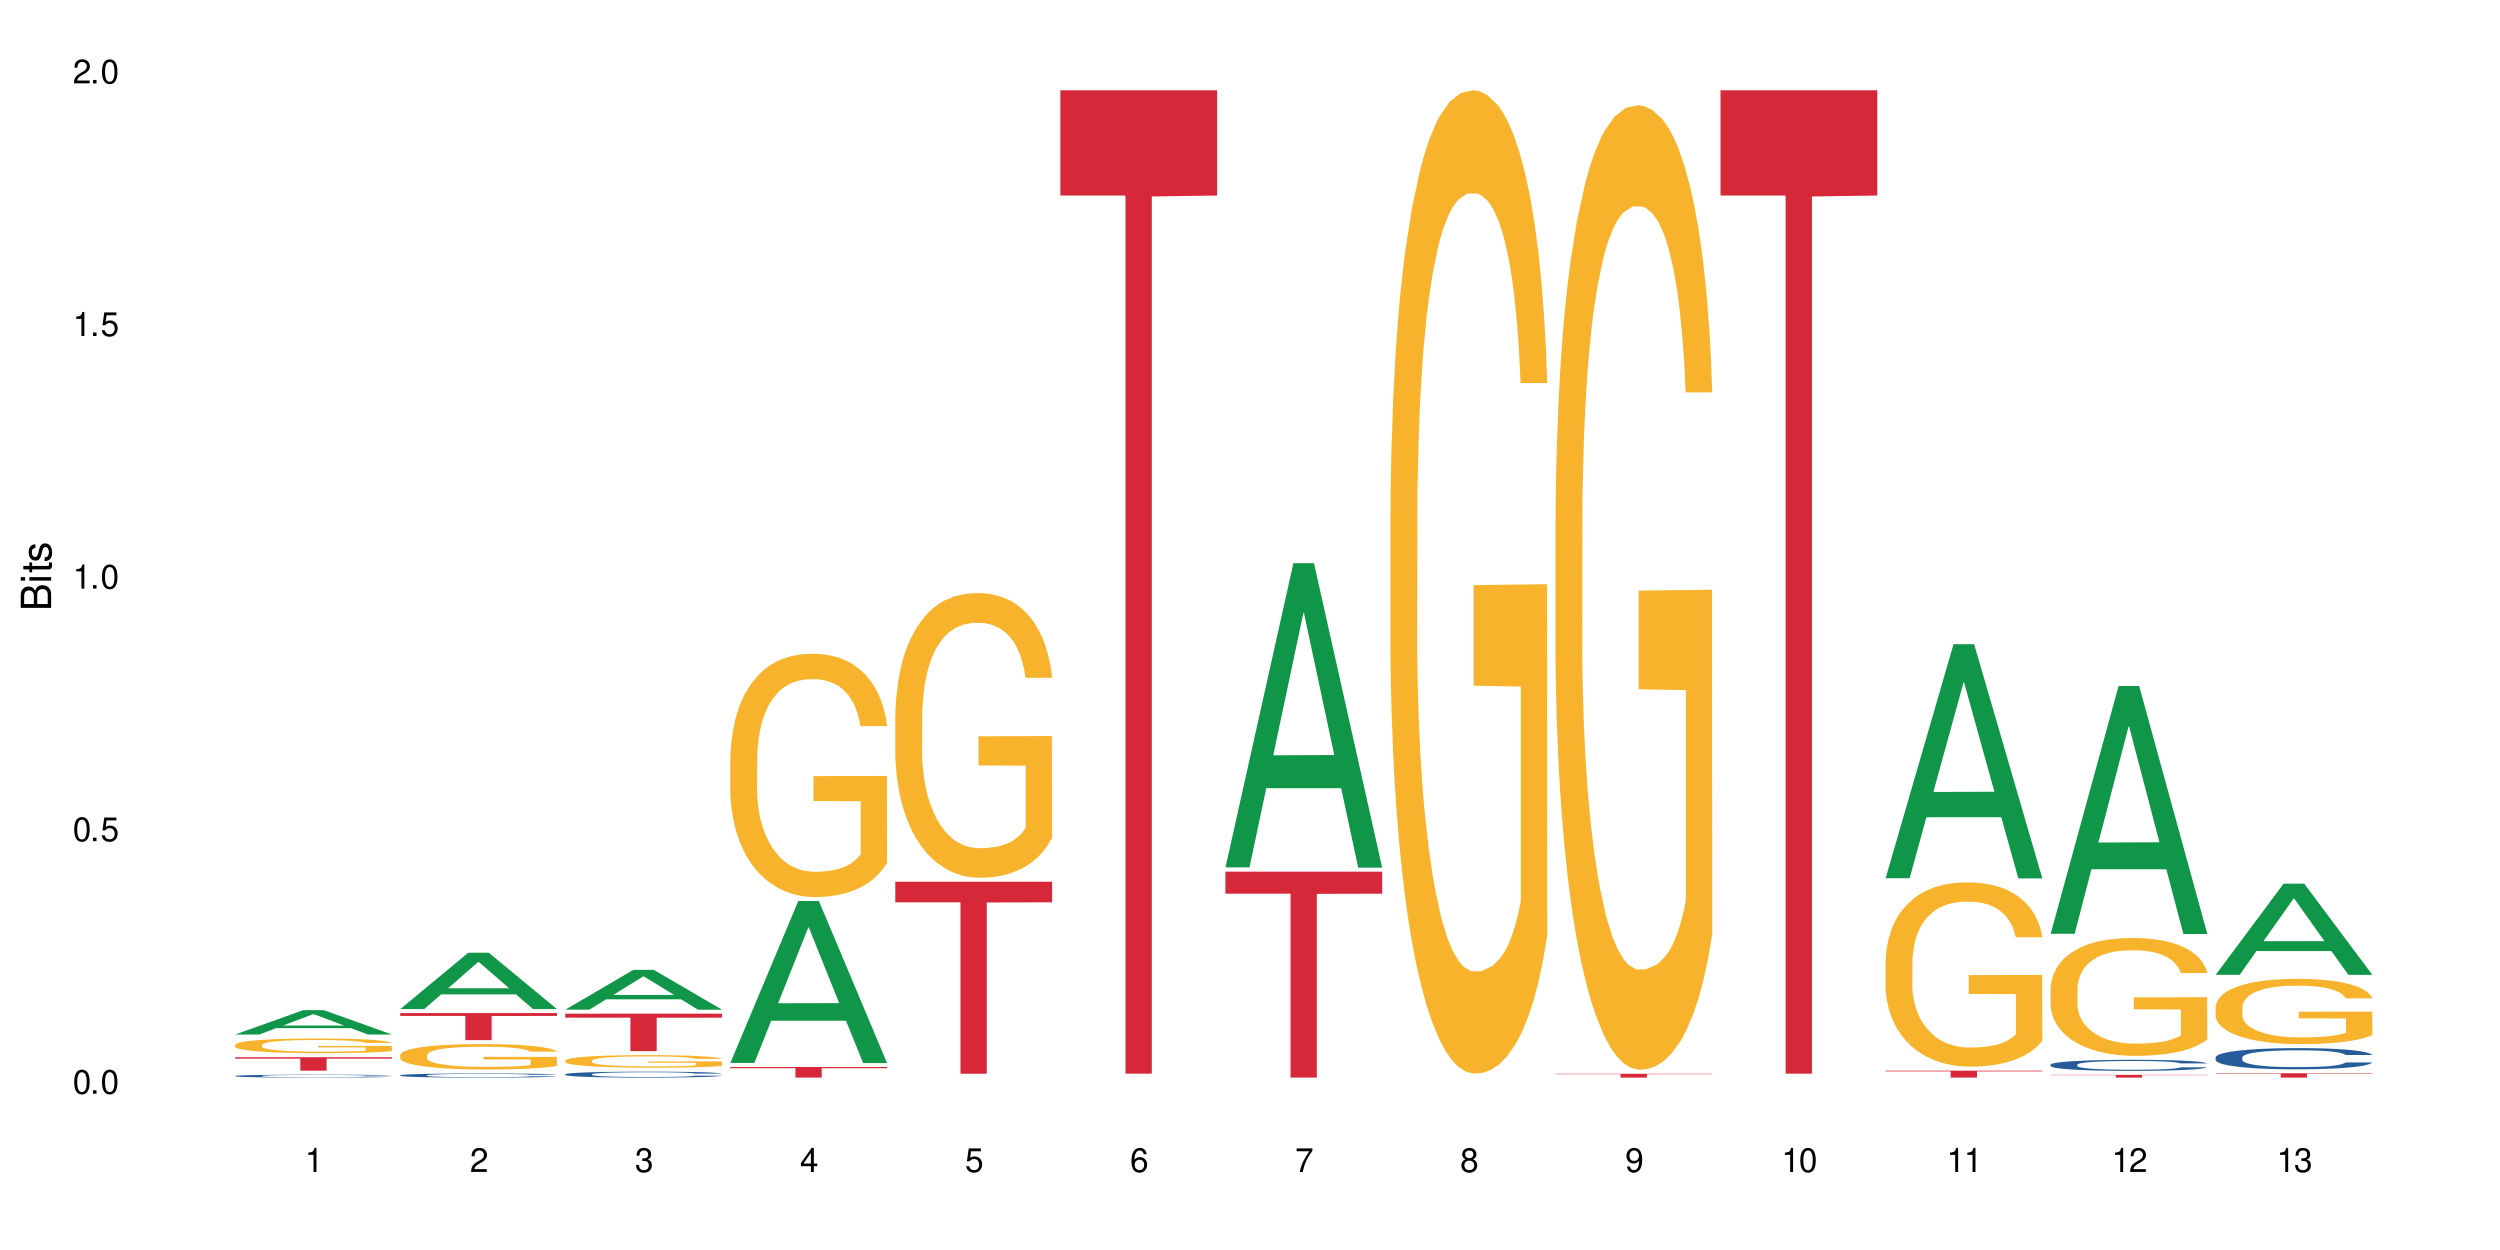 <?xml version="1.0" encoding="UTF-8"?>
<svg xmlns="http://www.w3.org/2000/svg" xmlns:xlink="http://www.w3.org/1999/xlink" width="720" height="360" viewBox="0 0 720 360">
<defs>
<g>
<g id="glyph-0-0">
</g>
<g id="glyph-0-1">
<path d="M 2.641 -6.938 C 2 -6.938 1.422 -6.656 1.078 -6.172 C 0.641 -5.562 0.406 -4.641 0.406 -3.359 C 0.406 -1.016 1.188 0.219 2.641 0.219 C 4.078 0.219 4.859 -1.016 4.859 -3.297 C 4.859 -4.641 4.656 -5.547 4.203 -6.172 C 3.844 -6.656 3.281 -6.938 2.641 -6.938 Z M 2.641 -6.188 C 3.547 -6.188 4 -5.25 4 -3.375 C 4 -1.406 3.562 -0.484 2.625 -0.484 C 1.734 -0.484 1.281 -1.438 1.281 -3.344 C 1.281 -5.25 1.734 -6.188 2.641 -6.188 Z M 2.641 -6.188 "/>
</g>
<g id="glyph-0-2">
<path d="M 1.828 -1 L 0.828 -1 L 0.828 0 L 1.828 0 Z M 1.828 -1 "/>
</g>
<g id="glyph-0-3">
<path d="M 4.562 -6.797 L 1.062 -6.797 L 0.547 -3.094 L 1.328 -3.094 C 1.719 -3.562 2.047 -3.734 2.578 -3.734 C 3.484 -3.734 4.062 -3.109 4.062 -2.094 C 4.062 -1.125 3.484 -0.531 2.578 -0.531 C 1.828 -0.531 1.375 -0.906 1.188 -1.672 L 0.328 -1.672 C 0.453 -1.109 0.547 -0.844 0.75 -0.594 C 1.125 -0.078 1.828 0.219 2.594 0.219 C 3.969 0.219 4.922 -0.781 4.922 -2.219 C 4.922 -3.562 4.031 -4.484 2.719 -4.484 C 2.25 -4.484 1.859 -4.359 1.469 -4.062 L 1.734 -5.969 L 4.562 -5.969 Z M 4.562 -6.797 "/>
</g>
<g id="glyph-0-4">
<path d="M 2.484 -4.938 L 2.484 0 L 3.328 0 L 3.328 -6.938 L 2.766 -6.938 C 2.469 -5.875 2.281 -5.734 0.984 -5.562 L 0.984 -4.938 Z M 2.484 -4.938 "/>
</g>
<g id="glyph-0-5">
<path d="M 4.859 -0.828 L 1.281 -0.828 C 1.359 -1.406 1.672 -1.781 2.5 -2.281 L 3.469 -2.828 C 4.406 -3.344 4.906 -4.062 4.906 -4.906 C 4.906 -5.484 4.672 -6.031 4.266 -6.406 C 3.859 -6.766 3.375 -6.938 2.719 -6.938 C 1.859 -6.938 1.219 -6.625 0.844 -6.031 C 0.609 -5.672 0.5 -5.234 0.484 -4.531 L 1.328 -4.531 C 1.359 -5.016 1.406 -5.281 1.531 -5.516 C 1.75 -5.938 2.188 -6.203 2.703 -6.203 C 3.469 -6.203 4.031 -5.641 4.031 -4.891 C 4.031 -4.344 3.719 -3.859 3.125 -3.516 L 2.234 -3 C 0.812 -2.172 0.406 -1.531 0.328 -0.016 L 4.859 -0.016 Z M 4.859 -0.828 "/>
</g>
<g id="glyph-0-6">
<path d="M 2.125 -3.188 L 2.578 -3.188 C 3.5 -3.188 3.984 -2.766 3.984 -1.922 C 3.984 -1.062 3.469 -0.531 2.594 -0.531 C 1.656 -0.531 1.203 -1 1.156 -2.016 L 0.312 -2.016 C 0.344 -1.453 0.438 -1.094 0.609 -0.781 C 0.953 -0.109 1.625 0.219 2.547 0.219 C 3.953 0.219 4.859 -0.625 4.859 -1.938 C 4.859 -2.828 4.516 -3.297 3.703 -3.594 C 4.344 -3.844 4.656 -4.328 4.656 -5.031 C 4.656 -6.219 3.875 -6.938 2.578 -6.938 C 1.203 -6.938 0.484 -6.172 0.453 -4.703 L 1.297 -4.703 C 1.312 -5.125 1.344 -5.359 1.453 -5.578 C 1.641 -5.969 2.062 -6.203 2.594 -6.203 C 3.344 -6.203 3.797 -5.75 3.797 -5 C 3.797 -4.516 3.609 -4.219 3.25 -4.047 C 3.016 -3.953 2.703 -3.922 2.125 -3.906 Z M 2.125 -3.188 "/>
</g>
<g id="glyph-0-7">
<path d="M 3.141 -1.672 L 3.141 0 L 3.984 0 L 3.984 -1.672 L 4.984 -1.672 L 4.984 -2.438 L 3.984 -2.438 L 3.984 -6.938 L 3.359 -6.938 L 0.266 -2.578 L 0.266 -1.672 Z M 3.141 -2.438 L 1 -2.438 L 3.141 -5.5 Z M 3.141 -2.438 "/>
</g>
<g id="glyph-0-8">
<path d="M 4.781 -5.125 C 4.609 -6.266 3.891 -6.938 2.844 -6.938 C 2.094 -6.938 1.422 -6.578 1.031 -5.953 C 0.594 -5.266 0.406 -4.422 0.406 -3.172 C 0.406 -2 0.578 -1.25 0.984 -0.641 C 1.359 -0.078 1.953 0.219 2.703 0.219 C 3.984 0.219 4.922 -0.75 4.922 -2.094 C 4.922 -3.375 4.062 -4.281 2.844 -4.281 C 2.172 -4.281 1.641 -4.031 1.281 -3.516 C 1.281 -5.234 1.828 -6.188 2.797 -6.188 C 3.391 -6.188 3.797 -5.797 3.938 -5.125 Z M 2.734 -3.531 C 3.547 -3.531 4.062 -2.953 4.062 -2.031 C 4.062 -1.156 3.484 -0.531 2.703 -0.531 C 1.922 -0.531 1.328 -1.188 1.328 -2.078 C 1.328 -2.938 1.906 -3.531 2.734 -3.531 Z M 2.734 -3.531 "/>
</g>
<g id="glyph-0-9">
<path d="M 4.984 -6.797 L 0.438 -6.797 L 0.438 -5.969 L 4.109 -5.969 C 2.5 -3.656 1.828 -2.234 1.328 0 L 2.219 0 C 2.594 -2.172 3.453 -4.047 4.984 -6.094 Z M 4.984 -6.797 "/>
</g>
<g id="glyph-0-10">
<path d="M 3.75 -3.656 C 4.469 -4.094 4.688 -4.438 4.688 -5.078 C 4.688 -6.172 3.844 -6.938 2.641 -6.938 C 1.438 -6.938 0.594 -6.172 0.594 -5.094 C 0.594 -4.438 0.812 -4.094 1.516 -3.656 C 0.734 -3.266 0.359 -2.703 0.359 -1.922 C 0.359 -0.656 1.281 0.219 2.641 0.219 C 3.984 0.219 4.922 -0.656 4.922 -1.922 C 4.922 -2.703 4.531 -3.266 3.75 -3.656 Z M 2.641 -6.188 C 3.359 -6.188 3.812 -5.75 3.812 -5.062 C 3.812 -4.406 3.344 -3.984 2.641 -3.984 C 1.922 -3.984 1.453 -4.406 1.453 -5.078 C 1.453 -5.75 1.922 -6.188 2.641 -6.188 Z M 2.641 -3.266 C 3.484 -3.266 4.062 -2.719 4.062 -1.906 C 4.062 -1.078 3.484 -0.531 2.625 -0.531 C 1.797 -0.531 1.219 -1.094 1.219 -1.906 C 1.219 -2.719 1.781 -3.266 2.641 -3.266 Z M 2.641 -3.266 "/>
</g>
<g id="glyph-0-11">
<path d="M 0.516 -1.578 C 0.672 -0.453 1.406 0.219 2.438 0.219 C 3.188 0.219 3.859 -0.141 4.266 -0.766 C 4.688 -1.453 4.891 -2.297 4.891 -3.547 C 4.891 -4.719 4.703 -5.453 4.312 -6.078 C 3.938 -6.641 3.344 -6.938 2.594 -6.938 C 1.297 -6.938 0.359 -5.969 0.359 -4.625 C 0.359 -3.344 1.234 -2.453 2.453 -2.453 C 3.094 -2.453 3.578 -2.672 4.016 -3.203 C 4 -1.484 3.469 -0.531 2.5 -0.531 C 1.906 -0.531 1.484 -0.906 1.359 -1.578 Z M 2.578 -6.203 C 3.375 -6.203 3.969 -5.531 3.969 -4.641 C 3.969 -3.797 3.391 -3.188 2.547 -3.188 C 1.734 -3.188 1.234 -3.766 1.234 -4.688 C 1.234 -5.562 1.797 -6.203 2.578 -6.203 Z M 2.578 -6.203 "/>
</g>
<g id="glyph-1-0">
</g>
<g id="glyph-1-1">
<path d="M 0 -0.953 L 0 -4.891 C 0 -5.719 -0.234 -6.344 -0.734 -6.797 C -1.188 -7.234 -1.812 -7.469 -2.5 -7.469 C -3.547 -7.469 -4.188 -7 -4.625 -5.875 C -4.984 -6.688 -5.625 -7.094 -6.531 -7.094 C -7.172 -7.094 -7.734 -6.859 -8.141 -6.391 C -8.562 -5.922 -8.75 -5.344 -8.75 -4.5 L -8.75 -0.953 Z M -4.984 -2.062 L -7.766 -2.062 L -7.766 -4.219 C -7.766 -4.844 -7.688 -5.203 -7.453 -5.5 C -7.219 -5.812 -6.859 -5.969 -6.375 -5.969 C -5.891 -5.969 -5.531 -5.812 -5.297 -5.5 C -5.062 -5.203 -4.984 -4.844 -4.984 -4.219 Z M -0.984 -2.062 L -4 -2.062 L -4 -4.781 C -4 -5.766 -3.438 -6.359 -2.484 -6.359 C -1.547 -6.359 -0.984 -5.766 -0.984 -4.781 Z M -0.984 -2.062 "/>
</g>
<g id="glyph-1-2">
<path d="M -6.281 -1.797 L -6.281 -0.797 L 0 -0.797 L 0 -1.797 Z M -8.75 -1.797 L -8.75 -0.797 L -7.484 -0.797 L -7.484 -1.797 Z M -8.75 -1.797 "/>
</g>
<g id="glyph-1-3">
<path d="M -6.281 -3.047 L -6.281 -2.016 L -8.016 -2.016 L -8.016 -1.016 L -6.281 -1.016 L -6.281 -0.172 L -5.469 -0.172 L -5.469 -1.016 L -0.719 -1.016 C -0.078 -1.016 0.281 -1.453 0.281 -2.234 C 0.281 -2.5 0.25 -2.719 0.188 -3.047 L -0.641 -3.047 C -0.609 -2.906 -0.594 -2.766 -0.594 -2.562 C -0.594 -2.141 -0.719 -2.016 -1.156 -2.016 L -5.469 -2.016 L -5.469 -3.047 Z M -6.281 -3.047 "/>
</g>
<g id="glyph-1-4">
<path d="M -4.531 -5.25 C -5.766 -5.25 -6.469 -4.422 -6.469 -2.969 C -6.469 -1.516 -5.719 -0.562 -4.547 -0.562 C -3.562 -0.562 -3.094 -1.062 -2.734 -2.562 L -2.516 -3.484 C -2.344 -4.188 -2.094 -4.469 -1.641 -4.469 C -1.047 -4.469 -0.641 -3.875 -0.641 -3 C -0.641 -2.453 -0.797 -2 -1.062 -1.75 C -1.25 -1.594 -1.422 -1.531 -1.875 -1.469 L -1.875 -0.406 C -0.422 -0.453 0.281 -1.266 0.281 -2.922 C 0.281 -4.5 -0.5 -5.516 -1.719 -5.516 C -2.656 -5.516 -3.172 -4.984 -3.469 -3.734 L -3.703 -2.766 C -3.891 -1.953 -4.156 -1.609 -4.594 -1.609 C -5.188 -1.609 -5.547 -2.125 -5.547 -2.938 C -5.547 -3.75 -5.203 -4.172 -4.531 -4.203 Z M -4.531 -5.25 "/>
</g>
</g>
</defs>
<rect x="-72" y="-36" width="864" height="432" fill="rgb(100%, 100%, 100%)" fill-opacity="1"/>
<path fill-rule="nonzero" fill="rgb(6.275%, 58.824%, 28.235%)" fill-opacity="1" d="M 67.73 297.938 L 67.777 297.93 L 87.316 290.926 L 93.25 290.926 L 112.883 297.941 L 105.984 297.941 L 101.066 296.109 L 79.5 296.109 L 74.676 297.938 L 67.73 297.938 L 81.574 295.352 L 99.086 295.348 L 90.355 292.074 L 90.258 292.066 L 90.164 292.086 L 81.527 295.348 L 81.574 295.352 Z M 67.73 297.938 "/>
<path fill-rule="nonzero" fill="rgb(14.51%, 36.078%, 60%)" fill-opacity="1" d="M 67.73 309.875 L 67.785 309.871 L 67.785 309.855 L 67.953 309.824 L 68.336 309.785 L 68.723 309.762 L 69.715 309.715 L 71.09 309.672 L 72.523 309.637 L 73.566 309.617 L 74.504 309.602 L 76.652 309.574 L 78.027 309.559 L 79.516 309.543 L 81.332 309.531 L 82.652 309.523 L 85.629 309.512 L 87.828 309.504 L 93.227 309.504 L 95.43 309.508 L 97.027 309.512 L 98.789 309.516 L 100.273 309.523 L 102.863 309.539 L 105.176 309.562 L 106.223 309.574 L 107.875 309.598 L 109.141 309.621 L 110.02 309.641 L 111.012 309.672 L 111.895 309.707 L 112.555 309.746 L 112.883 309.777 L 105.176 309.777 L 104.789 309.75 L 104.348 309.723 L 103.523 309.691 L 102.699 309.668 L 101.543 309.648 L 100.496 309.633 L 99.062 309.617 L 97.797 309.609 L 96.477 309.602 L 95.207 309.598 L 92.785 309.59 L 89.977 309.59 L 88.93 309.594 L 86.785 309.598 L 85.629 309.605 L 83.977 309.617 L 82.82 309.625 L 81.441 309.641 L 80.508 309.656 L 79.352 309.676 L 78.523 309.691 L 77.586 309.719 L 77.035 309.738 L 76.543 309.762 L 76.102 309.785 L 75.77 309.812 L 75.551 309.84 L 75.441 309.871 L 75.441 309.988 L 75.551 310.02 L 75.824 310.051 L 76.543 310.098 L 77.586 310.141 L 78.801 310.172 L 79.957 310.195 L 80.617 310.207 L 81.496 310.219 L 82.875 310.234 L 84.855 310.25 L 86.012 310.258 L 87.773 310.262 L 89.594 310.266 L 92.016 310.266 L 94.164 310.262 L 95.594 310.258 L 97.082 310.254 L 99.117 310.238 L 100.383 310.227 L 101.484 310.211 L 102.312 310.195 L 102.863 310.184 L 103.688 310.16 L 104.348 310.133 L 104.844 310.105 L 105.176 310.082 L 112.883 310.082 L 112.555 310.113 L 112.059 310.141 L 111.562 310.164 L 110.793 310.191 L 109.91 310.215 L 108.645 310.242 L 107.598 310.262 L 106.223 310.281 L 104.957 310.297 L 103.578 310.309 L 101.543 310.324 L 100.219 310.332 L 98.789 310.34 L 97.082 310.344 L 94.934 310.352 L 92.621 310.355 L 90.473 310.355 L 88.16 310.352 L 86.453 310.352 L 84.195 310.344 L 81.387 310.328 L 79.352 310.312 L 77.754 310.301 L 76.375 310.285 L 74.836 310.262 L 72.852 310.227 L 71.641 310.203 L 70.816 310.18 L 69.879 310.148 L 69.219 310.121 L 68.445 310.078 L 67.895 310.023 L 67.73 309.98 Z M 67.73 309.875 "/>
<path fill-rule="nonzero" fill="rgb(96.863%, 70.196%, 16.863%)" fill-opacity="1" d="M 67.73 300.902 L 67.785 300.898 L 67.785 300.82 L 68.008 300.645 L 68.559 300.406 L 69.273 300.207 L 70.043 300.055 L 70.539 299.973 L 71.367 299.855 L 72.082 299.77 L 73.898 299.598 L 76.211 299.434 L 77.477 299.363 L 78.91 299.297 L 80.945 299.223 L 81.883 299.195 L 84.746 299.137 L 87.996 299.098 L 91.574 299.086 L 93.227 299.09 L 95.484 299.105 L 98.566 299.145 L 100.328 299.184 L 101.707 299.223 L 103.137 299.273 L 104.898 299.352 L 106.551 299.445 L 107.875 299.539 L 109.195 299.652 L 110.297 299.777 L 111.234 299.914 L 112.059 300.078 L 112.555 300.211 L 112.883 300.348 L 105.23 300.348 L 104.789 300.211 L 104.293 300.105 L 103.469 299.98 L 102.641 299.887 L 101.816 299.812 L 100.273 299.711 L 98.953 299.648 L 97.301 299.598 L 95.703 299.562 L 93.887 299.539 L 92.785 299.531 L 89.867 299.531 L 87.223 299.559 L 85.684 299.59 L 84.582 299.617 L 83.039 299.676 L 82.102 299.723 L 81.551 299.754 L 79.902 299.875 L 78.801 299.984 L 78.195 300.059 L 77.422 300.172 L 76.871 300.277 L 76.266 300.434 L 75.938 300.547 L 75.496 300.812 L 75.441 301.508 L 75.605 301.656 L 75.938 301.816 L 76.375 301.953 L 77.035 302.102 L 77.699 302.215 L 78.855 302.367 L 79.844 302.465 L 80.617 302.531 L 82.102 302.637 L 82.707 302.672 L 84.141 302.742 L 85.629 302.797 L 87.445 302.844 L 88.82 302.867 L 91.023 302.887 L 93.832 302.887 L 97.137 302.863 L 99.227 302.832 L 100.66 302.801 L 101.598 302.773 L 102.754 302.73 L 103.578 302.691 L 104.348 302.648 L 105.285 302.582 L 105.285 301.656 L 91.684 301.652 L 91.684 301.219 L 112.828 301.215 L 112.883 302.73 L 111.727 302.836 L 110.297 302.934 L 108.918 303.012 L 107.488 303.078 L 105.449 303.152 L 103.797 303.199 L 101.266 303.254 L 98.953 303.289 L 96.531 303.312 L 94.383 303.324 L 91.852 303.328 L 89.594 303.32 L 87.168 303.297 L 85.242 303.266 L 83.48 303.227 L 81.719 303.176 L 79.516 303.094 L 78.082 303.027 L 76.598 302.945 L 75.109 302.852 L 73.789 302.746 L 72.906 302.664 L 72.027 302.57 L 71.09 302.453 L 70.207 302.324 L 69.547 302.203 L 68.941 302.066 L 68.5 301.941 L 68.062 301.766 L 67.84 301.625 L 67.73 301.504 Z M 67.73 300.902 "/>
<path fill-rule="nonzero" fill="rgb(83.922%, 15.686%, 22.353%)" fill-opacity="1" d="M 67.73 304.469 L 112.883 304.469 L 112.883 304.887 L 94.066 304.891 L 94.066 308.359 L 86.496 308.359 L 86.496 304.891 L 86.387 304.887 L 67.73 304.887 Z M 67.73 304.469 "/>
<path fill-rule="nonzero" fill="rgb(6.275%, 58.824%, 28.235%)" fill-opacity="1" d="M 115.262 290.602 L 115.309 290.586 L 134.848 274.395 L 140.781 274.395 L 160.414 290.617 L 153.516 290.617 L 148.598 286.383 L 127.031 286.383 L 122.207 290.602 L 115.262 290.602 L 129.105 284.629 L 146.617 284.613 L 137.887 277.047 L 137.789 277.031 L 137.691 277.074 L 129.059 284.613 L 129.105 284.629 Z M 115.262 290.602 "/>
<path fill-rule="nonzero" fill="rgb(14.51%, 36.078%, 60%)" fill-opacity="1" d="M 115.262 309.68 L 115.316 309.68 L 115.316 309.652 L 115.48 309.609 L 115.867 309.559 L 116.254 309.523 L 117.242 309.457 L 118.621 309.395 L 120.051 309.348 L 121.098 309.32 L 122.035 309.297 L 124.184 309.258 L 125.559 309.234 L 127.047 309.219 L 128.863 309.199 L 130.184 309.188 L 133.156 309.168 L 135.359 309.164 L 137.066 309.16 L 140.758 309.16 L 142.961 309.164 L 144.555 309.168 L 146.316 309.176 L 147.805 309.188 L 150.395 309.211 L 152.707 309.242 L 153.75 309.258 L 155.402 309.293 L 156.672 309.324 L 157.551 309.355 L 158.543 309.395 L 159.422 309.445 L 160.086 309.5 L 160.414 309.547 L 152.707 309.547 L 152.32 309.504 L 151.879 309.469 L 151.055 309.426 L 150.227 309.395 L 149.07 309.359 L 148.023 309.34 L 146.594 309.32 L 145.328 309.305 L 144.004 309.297 L 142.738 309.289 L 140.316 309.285 L 136.461 309.285 L 134.312 309.293 L 133.156 309.301 L 131.504 309.316 L 130.348 309.332 L 128.973 309.352 L 128.035 309.371 L 126.879 309.402 L 126.055 309.426 L 125.117 309.461 L 124.566 309.488 L 124.07 309.52 L 123.633 309.555 L 123.301 309.594 L 123.082 309.633 L 122.969 309.672 L 122.969 309.844 L 123.082 309.883 L 123.355 309.93 L 124.07 309.996 L 125.117 310.055 L 126.328 310.098 L 127.484 310.133 L 128.145 310.148 L 129.027 310.164 L 130.402 310.188 L 132.387 310.207 L 133.543 310.215 L 135.305 310.227 L 137.121 310.23 L 139.547 310.23 L 141.691 310.227 L 143.125 310.219 L 144.609 310.211 L 146.648 310.191 L 147.914 310.176 L 149.016 310.156 L 149.844 310.133 L 150.395 310.117 L 151.219 310.082 L 151.879 310.047 L 152.375 310.008 L 152.707 309.969 L 160.414 309.969 L 160.086 310.012 L 159.59 310.055 L 159.094 310.086 L 158.324 310.125 L 157.441 310.16 L 156.176 310.199 L 155.129 310.223 L 153.75 310.25 L 152.484 310.27 L 151.109 310.289 L 149.07 310.312 L 147.75 310.324 L 146.316 310.332 L 144.609 310.34 L 142.465 310.348 L 140.152 310.352 L 138.004 310.355 L 135.691 310.352 L 133.984 310.348 L 131.727 310.34 L 128.918 310.316 L 126.879 310.297 L 125.281 310.277 L 123.906 310.254 L 122.363 310.227 L 120.383 310.176 L 119.172 310.141 L 118.344 310.109 L 117.41 310.066 L 116.746 310.027 L 115.977 309.969 L 115.426 309.891 L 115.262 309.828 Z M 115.262 309.68 "/>
<path fill-rule="nonzero" fill="rgb(96.863%, 70.196%, 16.863%)" fill-opacity="1" d="M 115.262 303.832 L 115.316 303.828 L 115.316 303.695 L 115.535 303.395 L 116.086 302.977 L 116.805 302.637 L 117.574 302.371 L 118.07 302.23 L 118.895 302.031 L 119.609 301.883 L 121.43 301.582 L 123.742 301.301 L 125.008 301.18 L 126.438 301.066 L 128.477 300.941 L 129.414 300.895 L 132.277 300.785 L 135.523 300.719 L 139.105 300.699 L 140.758 300.707 L 143.016 300.734 L 146.098 300.809 L 147.859 300.875 L 149.238 300.941 L 150.668 301.027 L 152.43 301.16 L 154.082 301.32 L 155.402 301.48 L 156.727 301.684 L 157.828 301.895 L 158.762 302.129 L 159.59 302.41 L 160.086 302.645 L 160.414 302.879 L 152.762 302.879 L 152.32 302.645 L 151.824 302.465 L 151 302.242 L 150.172 302.082 L 149.348 301.957 L 147.805 301.781 L 146.484 301.676 L 144.832 301.582 L 143.234 301.523 L 141.418 301.48 L 140.316 301.469 L 137.398 301.469 L 134.754 301.516 L 133.211 301.57 L 132.109 301.621 L 130.57 301.723 L 129.633 301.801 L 129.082 301.855 L 127.43 302.062 L 126.328 302.25 L 125.723 302.379 L 124.953 302.578 L 124.402 302.758 L 123.797 303.023 L 123.465 303.227 L 123.023 303.68 L 122.969 304.883 L 123.137 305.137 L 123.465 305.41 L 123.906 305.652 L 124.566 305.906 L 125.227 306.098 L 126.383 306.359 L 127.375 306.535 L 128.145 306.648 L 129.633 306.828 L 130.238 306.887 L 131.672 307.008 L 133.156 307.102 L 134.973 307.18 L 136.352 307.223 L 138.555 307.254 L 141.363 307.254 L 144.668 307.215 L 146.758 307.16 L 148.191 307.109 L 149.125 307.062 L 150.281 306.988 L 151.109 306.922 L 151.879 306.848 L 152.816 306.734 L 152.816 305.137 L 139.215 305.129 L 139.215 304.383 L 160.359 304.375 L 160.414 306.988 L 159.258 307.168 L 157.828 307.344 L 156.449 307.477 L 155.02 307.59 L 152.98 307.715 L 151.328 307.797 L 148.797 307.891 L 146.484 307.949 L 144.059 307.988 L 141.914 308.012 L 139.379 308.016 L 137.121 308.004 L 134.699 307.965 L 132.773 307.91 L 131.012 307.844 L 129.246 307.758 L 127.047 307.617 L 125.613 307.504 L 124.125 307.363 L 122.641 307.195 L 121.316 307.016 L 120.438 306.875 L 119.555 306.715 L 118.621 306.512 L 117.738 306.285 L 117.078 306.078 L 116.473 305.844 L 116.031 305.625 L 115.59 305.324 L 115.371 305.082 L 115.262 304.875 Z M 115.262 303.832 "/>
<path fill-rule="nonzero" fill="rgb(83.922%, 15.686%, 22.353%)" fill-opacity="1" d="M 115.262 291.758 L 160.414 291.758 L 160.414 292.594 L 141.598 292.602 L 141.598 299.559 L 134.023 299.559 L 134.023 292.609 L 133.914 292.594 L 115.262 292.594 Z M 115.262 291.758 "/>
<path fill-rule="nonzero" fill="rgb(6.275%, 58.824%, 28.235%)" fill-opacity="1" d="M 162.793 290.785 L 162.84 290.773 L 182.379 279.328 L 188.312 279.328 L 207.945 290.797 L 201.047 290.797 L 196.125 287.801 L 174.562 287.801 L 169.738 290.785 L 162.793 290.785 L 176.637 286.562 L 194.148 286.555 L 185.418 281.203 L 185.32 281.191 L 185.223 281.223 L 176.59 286.555 L 176.637 286.562 Z M 162.793 290.785 "/>
<path fill-rule="nonzero" fill="rgb(14.51%, 36.078%, 60%)" fill-opacity="1" d="M 162.793 309.383 L 162.848 309.379 L 162.848 309.344 L 163.012 309.281 L 163.398 309.207 L 163.781 309.156 L 164.773 309.062 L 166.148 308.973 L 167.582 308.902 L 168.629 308.863 L 169.562 308.832 L 171.711 308.773 L 173.09 308.742 L 174.574 308.715 L 176.391 308.691 L 177.715 308.676 L 180.688 308.648 L 182.891 308.637 L 184.598 308.633 L 188.285 308.633 L 190.488 308.641 L 192.086 308.648 L 193.848 308.66 L 195.336 308.676 L 197.922 308.707 L 200.234 308.754 L 201.281 308.777 L 202.934 308.828 L 204.199 308.875 L 205.082 308.914 L 206.074 308.973 L 206.953 309.043 L 207.613 309.125 L 207.945 309.191 L 200.234 309.191 L 199.852 309.129 L 199.41 309.082 L 198.582 309.016 L 197.758 308.969 L 196.602 308.926 L 195.555 308.895 L 194.125 308.863 L 192.855 308.848 L 191.535 308.832 L 190.27 308.82 L 187.848 308.812 L 185.039 308.812 L 183.992 308.816 L 181.844 308.828 L 180.688 308.84 L 179.035 308.863 L 177.879 308.883 L 176.504 308.914 L 175.566 308.941 L 174.41 308.98 L 173.586 309.016 L 172.648 309.07 L 172.098 309.109 L 171.602 309.152 L 171.16 309.203 L 170.832 309.258 L 170.609 309.316 L 170.5 309.375 L 170.5 309.617 L 170.609 309.676 L 170.887 309.742 L 171.602 309.836 L 172.648 309.922 L 173.859 309.984 L 175.016 310.035 L 175.676 310.055 L 176.559 310.082 L 177.934 310.113 L 179.918 310.145 L 181.074 310.156 L 182.836 310.168 L 184.652 310.176 L 187.074 310.176 L 189.223 310.168 L 190.656 310.16 L 192.141 310.148 L 194.18 310.121 L 195.445 310.098 L 196.547 310.066 L 197.371 310.035 L 197.922 310.012 L 198.75 309.961 L 199.41 309.91 L 199.906 309.855 L 200.234 309.801 L 207.945 309.801 L 207.613 309.863 L 207.117 309.926 L 206.625 309.969 L 205.852 310.027 L 204.973 310.074 L 203.703 310.129 L 202.66 310.164 L 201.281 310.203 L 200.016 310.234 L 198.641 310.262 L 196.602 310.293 L 195.281 310.309 L 193.848 310.324 L 192.141 310.336 L 189.992 310.348 L 187.68 310.352 L 185.535 310.355 L 183.219 310.352 L 181.512 310.344 L 179.254 310.332 L 176.449 310.301 L 174.41 310.273 L 172.812 310.242 L 171.438 310.211 L 169.895 310.168 L 167.914 310.098 L 166.699 310.047 L 165.875 310.004 L 164.938 309.941 L 164.277 309.887 L 163.508 309.797 L 162.957 309.688 L 162.793 309.598 Z M 162.793 309.383 "/>
<path fill-rule="nonzero" fill="rgb(96.863%, 70.196%, 16.863%)" fill-opacity="1" d="M 162.793 305.422 L 162.848 305.418 L 162.848 305.352 L 163.066 305.203 L 163.617 305 L 164.332 304.832 L 165.105 304.699 L 165.602 304.629 L 166.426 304.531 L 167.141 304.457 L 168.957 304.309 L 171.27 304.172 L 172.539 304.109 L 173.969 304.055 L 176.008 303.992 L 176.941 303.969 L 179.805 303.914 L 183.055 303.883 L 186.633 303.871 L 188.285 303.875 L 190.543 303.891 L 193.629 303.926 L 195.391 303.957 L 196.766 303.992 L 198.199 304.035 L 199.961 304.102 L 201.613 304.18 L 202.934 304.258 L 204.254 304.359 L 205.355 304.465 L 206.293 304.578 L 207.117 304.719 L 207.613 304.836 L 207.945 304.949 L 200.289 304.949 L 199.852 304.836 L 199.355 304.746 L 198.527 304.637 L 197.703 304.555 L 196.875 304.492 L 195.336 304.406 L 194.012 304.355 L 192.363 304.309 L 190.766 304.277 L 188.949 304.258 L 187.848 304.254 L 184.926 304.254 L 182.285 304.277 L 180.742 304.301 L 179.641 304.328 L 178.098 304.379 L 177.164 304.418 L 176.613 304.445 L 174.961 304.547 L 173.859 304.641 L 173.254 304.703 L 172.484 304.801 L 171.934 304.891 L 171.328 305.023 L 170.996 305.121 L 170.555 305.348 L 170.5 305.941 L 170.664 306.066 L 170.996 306.203 L 171.438 306.32 L 172.098 306.445 L 172.758 306.543 L 173.914 306.672 L 174.906 306.758 L 175.676 306.812 L 177.164 306.902 L 177.77 306.934 L 179.199 306.992 L 180.688 307.039 L 182.504 307.078 L 183.883 307.098 L 186.082 307.113 L 188.891 307.113 L 192.195 307.094 L 194.289 307.066 L 195.719 307.043 L 196.656 307.02 L 197.812 306.984 L 198.641 306.949 L 199.41 306.914 L 200.348 306.855 L 200.348 306.066 L 186.746 306.062 L 186.746 305.695 L 207.891 305.691 L 207.945 306.984 L 206.789 307.07 L 205.355 307.156 L 203.98 307.223 L 202.547 307.281 L 200.512 307.344 L 198.859 307.383 L 196.324 307.43 L 194.012 307.457 L 191.59 307.477 L 189.441 307.488 L 186.91 307.492 L 184.652 307.484 L 182.23 307.465 L 180.301 307.438 L 178.539 307.406 L 176.777 307.363 L 174.574 307.293 L 173.145 307.238 L 171.656 307.168 L 170.172 307.086 L 168.848 306.996 L 167.969 306.926 L 167.086 306.848 L 166.148 306.746 L 165.27 306.637 L 164.609 306.531 L 164.004 306.418 L 163.562 306.309 L 163.121 306.16 L 162.902 306.039 L 162.793 305.938 Z M 162.793 305.422 "/>
<path fill-rule="nonzero" fill="rgb(83.922%, 15.686%, 22.353%)" fill-opacity="1" d="M 162.793 291.938 L 207.945 291.938 L 207.945 293.094 L 189.125 293.105 L 189.125 302.73 L 181.555 302.73 L 181.555 293.113 L 181.445 293.094 L 162.793 293.094 Z M 162.793 291.938 "/>
<path fill-rule="nonzero" fill="rgb(6.275%, 58.824%, 28.235%)" fill-opacity="1" d="M 210.32 306.121 L 210.371 306.078 L 229.906 259.492 L 235.84 259.492 L 255.477 306.164 L 248.578 306.164 L 243.656 293.98 L 222.094 293.98 L 217.27 306.121 L 210.32 306.121 L 224.168 288.941 L 241.68 288.898 L 232.945 267.117 L 232.852 267.074 L 232.754 267.203 L 224.117 288.898 L 224.168 288.941 Z M 210.32 306.121 "/>
<path fill-rule="nonzero" fill="rgb(96.863%, 70.196%, 16.863%)" fill-opacity="1" d="M 210.32 218.281 L 210.375 218.215 L 210.375 216.938 L 210.598 214.055 L 211.148 210.086 L 211.863 206.824 L 212.633 204.262 L 213.129 202.918 L 213.957 201 L 214.672 199.59 L 216.488 196.711 L 218.801 194.023 L 220.066 192.871 L 221.5 191.781 L 223.539 190.566 L 224.473 190.117 L 227.336 189.094 L 230.586 188.453 L 234.164 188.262 L 235.816 188.324 L 238.074 188.582 L 241.156 189.285 L 242.922 189.926 L 244.297 190.566 L 245.73 191.398 L 247.492 192.68 L 249.145 194.215 L 250.465 195.75 L 251.785 197.672 L 252.887 199.719 L 253.824 201.957 L 254.648 204.648 L 255.145 206.887 L 255.477 209.129 L 247.82 209.129 L 247.379 206.887 L 246.887 205.16 L 246.059 203.047 L 245.234 201.512 L 244.406 200.293 L 242.863 198.629 L 241.543 197.605 L 239.891 196.711 L 238.293 196.133 L 236.477 195.75 L 235.375 195.621 L 232.457 195.621 L 229.816 196.07 L 228.273 196.582 L 227.172 197.094 L 225.629 198.055 L 224.695 198.824 L 224.145 199.336 L 222.492 201.32 L 221.391 203.109 L 220.785 204.328 L 220.012 206.246 L 219.461 207.977 L 218.855 210.535 L 218.527 212.457 L 218.086 216.809 L 218.031 228.328 L 218.195 230.762 L 218.527 233.387 L 218.965 235.691 L 219.629 238.121 L 220.289 239.98 L 221.445 242.477 L 222.438 244.141 L 223.207 245.227 L 224.695 246.957 L 225.301 247.531 L 226.73 248.684 L 228.219 249.582 L 230.035 250.348 L 231.41 250.73 L 233.613 251.051 L 236.422 251.051 L 239.727 250.668 L 241.82 250.156 L 243.25 249.645 L 244.188 249.195 L 245.344 248.492 L 246.168 247.852 L 246.941 247.148 L 247.875 246.059 L 247.875 230.762 L 234.273 230.699 L 234.273 223.527 L 255.422 223.465 L 255.477 248.492 L 254.32 250.219 L 252.887 251.883 L 251.512 253.164 L 250.078 254.254 L 248.043 255.469 L 246.391 256.238 L 243.855 257.133 L 241.543 257.711 L 239.121 258.094 L 236.973 258.285 L 234.441 258.348 L 232.184 258.223 L 229.758 257.836 L 227.832 257.324 L 226.07 256.684 L 224.309 255.852 L 222.105 254.508 L 220.672 253.422 L 219.188 252.078 L 217.699 250.477 L 216.379 248.75 L 215.496 247.402 L 214.617 245.867 L 213.68 243.949 L 212.801 241.77 L 212.137 239.785 L 211.531 237.547 L 211.094 235.434 L 210.652 232.555 L 210.43 230.25 L 210.32 228.266 Z M 210.32 218.281 "/>
<path fill-rule="nonzero" fill="rgb(83.922%, 15.686%, 22.353%)" fill-opacity="1" d="M 210.32 307.305 L 255.477 307.305 L 255.477 307.633 L 236.656 307.637 L 236.656 310.355 L 229.086 310.355 L 229.086 307.637 L 228.977 307.633 L 210.32 307.633 Z M 210.32 307.305 "/>
<path fill-rule="nonzero" fill="rgb(96.863%, 70.196%, 16.863%)" fill-opacity="1" d="M 257.852 205.914 L 257.906 205.84 L 257.906 204.34 L 258.125 200.969 L 258.676 196.328 L 259.395 192.508 L 260.164 189.512 L 260.66 187.938 L 261.484 185.691 L 262.203 184.043 L 264.02 180.672 L 266.332 177.527 L 267.598 176.176 L 269.031 174.902 L 271.066 173.48 L 272.004 172.957 L 274.867 171.758 L 278.117 171.008 L 281.695 170.785 L 283.348 170.859 L 285.605 171.16 L 288.688 171.984 L 290.449 172.73 L 291.828 173.48 L 293.258 174.453 L 295.02 175.953 L 296.672 177.75 L 297.996 179.547 L 299.316 181.797 L 300.418 184.191 L 301.352 186.812 L 302.18 189.961 L 302.676 192.582 L 303.004 195.203 L 295.352 195.203 L 294.91 192.582 L 294.414 190.559 L 293.59 188.086 L 292.762 186.289 L 291.938 184.867 L 290.395 182.918 L 289.074 181.719 L 287.422 180.672 L 285.824 179.996 L 284.008 179.547 L 282.906 179.398 L 279.988 179.398 L 277.344 179.922 L 275.805 180.523 L 274.703 181.121 L 273.16 182.246 L 272.223 183.145 L 271.672 183.742 L 270.02 186.066 L 268.918 188.16 L 268.312 189.586 L 267.543 191.832 L 266.992 193.855 L 266.387 196.852 L 266.055 199.098 L 265.617 204.191 L 265.562 217.672 L 265.727 220.52 L 266.055 223.59 L 266.496 226.289 L 267.156 229.133 L 267.82 231.305 L 268.977 234.227 L 269.965 236.176 L 270.738 237.449 L 272.223 239.469 L 272.828 240.145 L 274.262 241.492 L 275.746 242.543 L 277.566 243.441 L 278.941 243.891 L 281.145 244.266 L 283.953 244.266 L 287.258 243.816 L 289.348 243.215 L 290.781 242.617 L 291.719 242.094 L 292.875 241.27 L 293.699 240.52 L 294.469 239.695 L 295.406 238.422 L 295.406 220.52 L 281.805 220.445 L 281.805 212.055 L 302.949 211.98 L 303.004 241.27 L 301.848 243.289 L 300.418 245.238 L 299.039 246.734 L 297.609 248.008 L 295.57 249.434 L 293.918 250.332 L 291.387 251.379 L 289.074 252.055 L 286.652 252.504 L 284.504 252.727 L 281.969 252.805 L 279.711 252.652 L 277.289 252.203 L 275.363 251.605 L 273.602 250.855 L 271.84 249.883 L 269.637 248.309 L 268.203 247.035 L 266.719 245.461 L 265.23 243.59 L 263.91 241.566 L 263.027 239.996 L 262.148 238.195 L 261.211 235.949 L 260.328 233.402 L 259.668 231.082 L 259.062 228.461 L 258.621 225.988 L 258.184 222.617 L 257.961 219.922 L 257.852 217.598 Z M 257.852 205.914 "/>
<path fill-rule="nonzero" fill="rgb(83.922%, 15.686%, 22.353%)" fill-opacity="1" d="M 257.852 253.945 L 303.004 253.945 L 303.004 259.863 L 284.188 259.914 L 284.188 309.23 L 276.617 309.23 L 276.617 259.965 L 276.504 259.863 L 257.852 259.863 Z M 257.852 253.945 "/>
<path fill-rule="nonzero" fill="rgb(83.922%, 15.686%, 22.353%)" fill-opacity="1" d="M 305.383 26 L 350.535 26 L 350.535 56.316 L 331.719 56.582 L 331.719 309.211 L 324.145 309.211 L 324.145 56.848 L 324.035 56.316 L 305.383 56.316 Z M 305.383 26 "/>
<path fill-rule="nonzero" fill="rgb(6.275%, 58.824%, 28.235%)" fill-opacity="1" d="M 352.91 249.809 L 352.961 249.723 L 372.496 162.199 L 378.43 162.199 L 398.066 249.891 L 391.168 249.891 L 386.246 227 L 364.684 227 L 359.859 249.809 L 352.91 249.809 L 366.758 217.531 L 384.27 217.449 L 375.535 176.527 L 375.441 176.445 L 375.344 176.691 L 366.707 217.449 L 366.758 217.531 Z M 352.91 249.809 "/>
<path fill-rule="nonzero" fill="rgb(83.922%, 15.686%, 22.353%)" fill-opacity="1" d="M 352.91 251.031 L 398.066 251.031 L 398.066 257.383 L 379.246 257.438 L 379.246 310.355 L 371.676 310.355 L 371.676 257.492 L 371.566 257.383 L 352.91 257.383 Z M 352.91 251.031 "/>
<path fill-rule="nonzero" fill="rgb(96.863%, 70.196%, 16.863%)" fill-opacity="1" d="M 400.441 147.301 L 400.496 147.043 L 400.496 141.871 L 400.719 130.23 L 401.27 114.195 L 401.984 101.004 L 402.754 90.66 L 403.25 85.23 L 404.078 77.469 L 404.793 71.777 L 406.609 60.141 L 408.922 49.277 L 410.188 44.621 L 411.621 40.227 L 413.656 35.312 L 414.594 33.5 L 417.457 29.363 L 420.707 26.777 L 424.285 26 L 425.938 26.258 L 428.195 27.293 L 431.277 30.137 L 433.039 32.723 L 434.418 35.312 L 435.848 38.672 L 437.609 43.848 L 439.262 50.055 L 440.586 56.262 L 441.906 64.02 L 443.008 72.297 L 443.945 81.348 L 444.77 92.211 L 445.266 101.266 L 445.598 110.316 L 437.941 110.316 L 437.5 101.266 L 437.004 94.281 L 436.18 85.746 L 435.355 79.539 L 434.527 74.625 L 432.984 67.898 L 431.664 63.762 L 430.012 60.141 L 428.414 57.812 L 426.598 56.262 L 425.496 55.742 L 422.578 55.742 L 419.934 57.555 L 418.395 59.621 L 417.293 61.691 L 415.75 65.57 L 414.812 68.676 L 414.262 70.746 L 412.613 78.762 L 411.512 86.004 L 410.906 90.918 L 410.133 98.68 L 409.582 105.66 L 408.977 116.008 L 408.648 123.766 L 408.207 141.355 L 408.152 187.91 L 408.316 197.738 L 408.648 208.344 L 409.086 217.652 L 409.75 227.48 L 410.41 234.98 L 411.566 245.07 L 412.555 251.793 L 413.328 256.191 L 414.812 263.176 L 415.422 265.5 L 416.852 270.156 L 418.34 273.777 L 420.156 276.883 L 421.531 278.434 L 423.734 279.727 L 426.543 279.727 L 429.848 278.176 L 431.941 276.105 L 433.371 274.035 L 434.309 272.227 L 435.465 269.383 L 436.289 266.797 L 437.062 263.949 L 437.996 259.555 L 437.996 197.738 L 424.395 197.48 L 424.395 168.512 L 445.539 168.254 L 445.598 269.383 L 444.438 276.363 L 443.008 283.09 L 441.633 288.262 L 440.199 292.66 L 438.16 297.574 L 436.512 300.676 L 433.977 304.297 L 431.664 306.625 L 429.242 308.18 L 427.094 308.953 L 424.562 309.211 L 422.305 308.695 L 419.879 307.145 L 417.953 305.074 L 416.191 302.488 L 414.43 299.125 L 412.227 293.695 L 410.793 289.297 L 409.309 283.867 L 407.82 277.398 L 406.5 270.418 L 405.617 264.984 L 404.738 258.777 L 403.801 251.02 L 402.922 242.223 L 402.258 234.207 L 401.652 225.152 L 401.215 216.617 L 400.773 204.98 L 400.551 195.668 L 400.441 187.652 Z M 400.441 147.301 "/>
<path fill-rule="nonzero" fill="rgb(96.863%, 70.196%, 16.863%)" fill-opacity="1" d="M 447.973 149.289 L 448.027 149.035 L 448.027 143.961 L 448.246 132.547 L 448.797 116.816 L 449.516 103.879 L 450.285 93.73 L 450.781 88.402 L 451.605 80.793 L 452.324 75.211 L 454.141 63.793 L 456.453 53.137 L 457.719 48.57 L 459.152 44.258 L 461.188 39.438 L 462.125 37.664 L 464.988 33.605 L 468.238 31.066 L 471.816 30.305 L 473.469 30.559 L 475.727 31.574 L 478.809 34.363 L 480.57 36.902 L 481.949 39.438 L 483.379 42.738 L 485.141 47.812 L 486.793 53.898 L 488.113 59.988 L 489.438 67.598 L 490.539 75.719 L 491.473 84.598 L 492.301 95.254 L 492.797 104.133 L 493.125 113.012 L 485.473 113.012 L 485.031 104.133 L 484.535 97.281 L 483.711 88.91 L 482.883 82.82 L 482.059 78 L 480.516 71.406 L 479.195 67.344 L 477.543 63.793 L 475.945 61.512 L 474.129 59.988 L 473.027 59.48 L 470.109 59.48 L 467.465 61.258 L 465.922 63.285 L 464.824 65.316 L 463.281 69.121 L 462.344 72.164 L 461.793 74.195 L 460.141 82.059 L 459.039 89.164 L 458.434 93.984 L 457.664 101.594 L 457.113 108.445 L 456.508 118.594 L 456.176 126.203 L 455.738 143.453 L 455.68 189.121 L 455.848 198.762 L 456.176 209.164 L 456.617 218.297 L 457.277 227.938 L 457.938 235.293 L 459.094 245.188 L 460.086 251.785 L 460.859 256.098 L 462.344 262.945 L 462.949 265.23 L 464.383 269.797 L 465.867 273.348 L 467.688 276.395 L 469.062 277.914 L 471.266 279.184 L 474.074 279.184 L 477.379 277.66 L 479.469 275.633 L 480.902 273.602 L 481.836 271.824 L 482.992 269.035 L 483.82 266.5 L 484.59 263.707 L 485.527 259.395 L 485.527 198.762 L 471.926 198.508 L 471.926 170.094 L 493.07 169.84 L 493.125 269.035 L 491.969 275.887 L 490.539 282.48 L 489.16 287.555 L 487.73 291.867 L 485.691 296.688 L 484.039 299.734 L 481.508 303.285 L 479.195 305.566 L 476.773 307.09 L 474.625 307.852 L 472.09 308.105 L 469.832 307.598 L 467.41 306.074 L 465.484 304.047 L 463.723 301.508 L 461.957 298.211 L 459.758 292.883 L 458.324 288.57 L 456.836 283.242 L 455.352 276.898 L 454.031 270.051 L 453.148 264.723 L 452.266 258.633 L 451.332 251.023 L 450.449 242.398 L 449.789 234.531 L 449.184 225.652 L 448.742 217.281 L 448.301 205.863 L 448.082 196.73 L 447.973 188.867 Z M 447.973 149.289 "/>
<path fill-rule="nonzero" fill="rgb(83.922%, 15.686%, 22.353%)" fill-opacity="1" d="M 447.973 309.246 L 493.125 309.246 L 493.125 309.367 L 474.309 309.367 L 474.309 310.355 L 466.734 310.355 L 466.734 309.367 L 447.973 309.367 Z M 447.973 309.246 "/>
<path fill-rule="nonzero" fill="rgb(83.922%, 15.686%, 22.353%)" fill-opacity="1" d="M 495.504 26 L 540.656 26 L 540.656 56.316 L 521.836 56.582 L 521.836 309.211 L 514.266 309.211 L 514.266 56.848 L 514.156 56.316 L 495.504 56.316 Z M 495.504 26 "/>
<path fill-rule="nonzero" fill="rgb(6.275%, 58.824%, 28.235%)" fill-opacity="1" d="M 543.031 252.914 L 543.082 252.852 L 562.617 185.523 L 568.551 185.523 L 588.188 252.98 L 581.289 252.98 L 576.367 235.371 L 554.805 235.371 L 549.98 252.914 L 543.031 252.914 L 556.879 228.086 L 574.391 228.023 L 565.656 196.543 L 565.562 196.48 L 565.465 196.672 L 556.828 228.023 L 556.879 228.086 Z M 543.031 252.914 "/>
<path fill-rule="nonzero" fill="rgb(96.863%, 70.196%, 16.863%)" fill-opacity="1" d="M 543.031 276.855 L 543.086 276.809 L 543.086 275.84 L 543.309 273.656 L 543.859 270.652 L 544.574 268.18 L 545.344 266.238 L 545.84 265.223 L 546.668 263.766 L 547.383 262.699 L 549.199 260.52 L 551.512 258.484 L 552.777 257.609 L 554.211 256.785 L 556.25 255.867 L 557.184 255.527 L 560.047 254.75 L 563.297 254.266 L 566.875 254.121 L 568.527 254.168 L 570.785 254.363 L 573.871 254.895 L 575.633 255.383 L 577.008 255.867 L 578.441 256.496 L 580.203 257.465 L 581.855 258.629 L 583.176 259.793 L 584.496 261.246 L 585.598 262.797 L 586.535 264.496 L 587.359 266.531 L 587.855 268.227 L 588.188 269.926 L 580.531 269.926 L 580.09 268.227 L 579.598 266.918 L 578.77 265.32 L 577.945 264.156 L 577.117 263.234 L 575.578 261.973 L 574.254 261.199 L 572.602 260.52 L 571.008 260.082 L 569.188 259.793 L 568.086 259.695 L 565.168 259.695 L 562.527 260.035 L 560.984 260.422 L 559.883 260.809 L 558.34 261.539 L 557.406 262.121 L 556.855 262.508 L 555.203 264.012 L 554.102 265.367 L 553.496 266.289 L 552.723 267.742 L 552.172 269.051 L 551.566 270.992 L 551.238 272.445 L 550.797 275.742 L 550.742 284.465 L 550.906 286.309 L 551.238 288.297 L 551.68 290.043 L 552.34 291.883 L 553 293.289 L 554.156 295.18 L 555.148 296.441 L 555.918 297.266 L 557.406 298.574 L 558.012 299.008 L 559.441 299.883 L 560.93 300.562 L 562.746 301.141 L 564.121 301.434 L 566.324 301.676 L 569.133 301.676 L 572.438 301.383 L 574.531 300.996 L 575.961 300.609 L 576.898 300.27 L 578.055 299.738 L 578.879 299.25 L 579.652 298.719 L 580.586 297.895 L 580.586 286.309 L 566.984 286.262 L 566.984 280.832 L 588.133 280.781 L 588.188 299.738 L 587.031 301.047 L 585.598 302.305 L 584.223 303.273 L 582.789 304.098 L 580.754 305.02 L 579.102 305.602 L 576.566 306.281 L 574.254 306.719 L 571.832 307.008 L 569.684 307.152 L 567.152 307.203 L 564.895 307.105 L 562.473 306.812 L 560.543 306.426 L 558.781 305.941 L 557.02 305.312 L 554.816 304.293 L 553.387 303.469 L 551.898 302.453 L 550.41 301.238 L 549.09 299.93 L 548.207 298.914 L 547.328 297.75 L 546.391 296.293 L 545.512 294.648 L 544.852 293.145 L 544.242 291.445 L 543.805 289.848 L 543.363 287.668 L 543.145 285.922 L 543.031 284.418 Z M 543.031 276.855 "/>
<path fill-rule="nonzero" fill="rgb(83.922%, 15.686%, 22.353%)" fill-opacity="1" d="M 543.031 308.344 L 588.188 308.344 L 588.188 308.559 L 569.367 308.562 L 569.367 310.355 L 561.797 310.355 L 561.797 308.562 L 561.688 308.559 L 543.031 308.559 Z M 543.031 308.344 "/>
<path fill-rule="nonzero" fill="rgb(6.275%, 58.824%, 28.235%)" fill-opacity="1" d="M 590.562 268.934 L 590.609 268.867 L 610.148 197.574 L 616.082 197.574 L 635.715 269 L 628.816 269 L 623.898 250.355 L 602.332 250.355 L 597.508 268.934 L 590.562 268.934 L 604.406 242.645 L 621.918 242.578 L 613.188 209.246 L 613.09 209.176 L 612.996 209.379 L 604.359 242.578 L 604.406 242.645 Z M 590.562 268.934 "/>
<path fill-rule="nonzero" fill="rgb(14.51%, 36.078%, 60%)" fill-opacity="1" d="M 590.562 306.617 L 590.617 306.613 L 590.617 306.543 L 590.781 306.434 L 591.168 306.293 L 591.555 306.199 L 592.547 306.027 L 593.922 305.859 L 595.352 305.73 L 596.398 305.656 L 597.336 305.598 L 599.484 305.488 L 600.859 305.434 L 602.348 305.387 L 604.164 305.336 L 605.484 305.305 L 608.461 305.262 L 610.66 305.238 L 612.367 305.23 L 616.059 305.23 L 618.262 305.242 L 619.859 305.258 L 621.621 305.281 L 623.105 305.305 L 625.695 305.371 L 628.008 305.453 L 629.055 305.5 L 630.707 305.59 L 631.973 305.676 L 632.852 305.754 L 633.844 305.859 L 634.727 305.992 L 635.387 306.141 L 635.715 306.266 L 628.008 306.266 L 627.621 306.148 L 627.18 306.059 L 626.355 305.938 L 625.531 305.855 L 624.371 305.77 L 623.328 305.715 L 621.895 305.66 L 620.629 305.625 L 619.309 305.598 L 618.039 305.582 L 615.617 305.562 L 612.809 305.562 L 611.762 305.57 L 609.617 305.594 L 608.461 305.613 L 606.809 305.652 L 605.652 305.691 L 604.273 305.75 L 603.34 305.797 L 602.18 305.875 L 601.355 305.941 L 600.418 306.039 L 599.867 306.109 L 599.375 306.191 L 598.934 306.289 L 598.602 306.391 L 598.383 306.496 L 598.273 306.602 L 598.273 307.055 L 598.383 307.16 L 598.656 307.281 L 599.375 307.461 L 600.418 307.613 L 601.633 307.734 L 602.789 307.824 L 603.449 307.863 L 604.328 307.91 L 605.707 307.969 L 607.688 308.027 L 608.844 308.051 L 610.605 308.074 L 612.422 308.086 L 614.848 308.086 L 616.996 308.074 L 618.426 308.059 L 619.914 308.035 L 621.949 307.988 L 623.215 307.941 L 624.316 307.883 L 625.145 307.828 L 625.695 307.781 L 626.52 307.691 L 627.18 307.594 L 627.676 307.492 L 628.008 307.391 L 635.715 307.391 L 635.387 307.508 L 634.891 307.621 L 634.395 307.707 L 633.625 307.809 L 632.742 307.898 L 631.477 308 L 630.43 308.066 L 629.055 308.141 L 627.785 308.195 L 626.41 308.246 L 624.371 308.305 L 623.051 308.332 L 621.621 308.359 L 619.914 308.383 L 617.766 308.402 L 615.453 308.414 L 613.305 308.418 L 610.992 308.41 L 609.285 308.398 L 607.027 308.375 L 604.219 308.32 L 602.18 308.266 L 600.586 308.211 L 599.207 308.152 L 597.668 308.074 L 595.684 307.945 L 594.473 307.848 L 593.645 307.766 L 592.711 307.652 L 592.051 307.551 L 591.277 307.387 L 590.727 307.18 L 590.562 307.02 Z M 590.562 306.617 "/>
<path fill-rule="nonzero" fill="rgb(96.863%, 70.196%, 16.863%)" fill-opacity="1" d="M 590.562 284.684 L 590.617 284.652 L 590.617 284.031 L 590.84 282.637 L 591.391 280.715 L 592.105 279.133 L 592.875 277.895 L 593.371 277.242 L 594.195 276.312 L 594.914 275.629 L 596.73 274.234 L 599.043 272.934 L 600.309 272.375 L 601.742 271.848 L 603.777 271.258 L 604.715 271.043 L 607.578 270.547 L 610.828 270.234 L 614.406 270.145 L 616.059 270.176 L 618.316 270.297 L 621.398 270.641 L 623.16 270.949 L 624.539 271.258 L 625.969 271.66 L 627.73 272.281 L 629.383 273.027 L 630.707 273.77 L 632.027 274.699 L 633.129 275.691 L 634.066 276.777 L 634.891 278.078 L 635.387 279.164 L 635.715 280.25 L 628.062 280.25 L 627.621 279.164 L 627.125 278.328 L 626.301 277.305 L 625.473 276.559 L 624.648 275.973 L 623.105 275.164 L 621.785 274.668 L 620.133 274.234 L 618.535 273.957 L 616.719 273.77 L 615.617 273.707 L 612.699 273.707 L 610.055 273.926 L 608.516 274.172 L 607.414 274.422 L 605.871 274.887 L 604.934 275.258 L 604.383 275.508 L 602.73 276.469 L 601.633 277.336 L 601.023 277.926 L 600.254 278.855 L 599.703 279.691 L 599.098 280.93 L 598.766 281.859 L 598.328 283.969 L 598.273 289.551 L 598.438 290.727 L 598.766 292 L 599.207 293.113 L 599.867 294.293 L 600.531 295.191 L 601.688 296.402 L 602.676 297.207 L 603.449 297.734 L 604.934 298.57 L 605.539 298.848 L 606.973 299.406 L 608.461 299.84 L 610.277 300.215 L 611.652 300.398 L 613.855 300.555 L 616.664 300.555 L 619.969 300.367 L 622.059 300.121 L 623.492 299.871 L 624.43 299.656 L 625.586 299.316 L 626.41 299.004 L 627.18 298.664 L 628.117 298.137 L 628.117 290.727 L 614.516 290.695 L 614.516 287.223 L 635.66 287.191 L 635.715 299.316 L 634.559 300.152 L 633.129 300.957 L 631.75 301.578 L 630.32 302.105 L 628.281 302.695 L 626.629 303.066 L 624.098 303.5 L 621.785 303.777 L 619.363 303.965 L 617.215 304.059 L 614.68 304.09 L 612.422 304.027 L 610 303.84 L 608.074 303.594 L 606.312 303.281 L 604.551 302.879 L 602.348 302.23 L 600.914 301.703 L 599.43 301.051 L 597.941 300.277 L 596.621 299.438 L 595.738 298.789 L 594.859 298.043 L 593.922 297.113 L 593.039 296.059 L 592.379 295.098 L 591.773 294.012 L 591.332 292.992 L 590.895 291.594 L 590.672 290.48 L 590.562 289.52 Z M 590.562 284.684 "/>
<path fill-rule="nonzero" fill="rgb(83.922%, 15.686%, 22.353%)" fill-opacity="1" d="M 590.562 309.559 L 635.715 309.559 L 635.715 309.645 L 616.898 309.645 L 616.898 310.355 L 609.328 310.355 L 609.328 309.645 L 590.562 309.645 Z M 590.562 309.559 "/>
<path fill-rule="nonzero" fill="rgb(6.275%, 58.824%, 28.235%)" fill-opacity="1" d="M 638.094 280.742 L 638.141 280.719 L 657.68 254.488 L 663.613 254.488 L 683.246 280.77 L 676.348 280.77 L 671.426 273.91 L 649.863 273.91 L 645.039 280.742 L 638.094 280.742 L 651.938 271.07 L 669.449 271.047 L 660.719 258.781 L 660.621 258.758 L 660.523 258.832 L 651.891 271.047 L 651.938 271.07 Z M 638.094 280.742 "/>
<path fill-rule="nonzero" fill="rgb(14.51%, 36.078%, 60%)" fill-opacity="1" d="M 638.094 304.516 L 638.148 304.512 L 638.148 304.375 L 638.312 304.164 L 638.699 303.898 L 639.086 303.711 L 640.074 303.383 L 641.453 303.066 L 642.883 302.82 L 643.93 302.676 L 644.867 302.566 L 647.012 302.359 L 648.391 302.254 L 649.879 302.156 L 651.695 302.062 L 653.016 302.008 L 655.988 301.918 L 658.191 301.879 L 659.898 301.863 L 663.59 301.863 L 665.789 301.883 L 667.387 301.914 L 669.148 301.957 L 670.637 302.008 L 673.227 302.129 L 675.539 302.285 L 676.582 302.375 L 678.234 302.547 L 679.504 302.715 L 680.383 302.859 L 681.375 303.066 L 682.254 303.316 L 682.918 303.602 L 683.246 303.84 L 675.539 303.84 L 675.152 303.617 L 674.711 303.445 L 673.887 303.215 L 673.059 303.055 L 671.902 302.895 L 670.855 302.789 L 669.426 302.68 L 668.16 302.613 L 666.836 302.566 L 665.57 302.531 L 663.148 302.496 L 660.34 302.496 L 659.293 302.508 L 657.145 302.555 L 655.988 302.594 L 654.336 302.672 L 653.18 302.742 L 651.805 302.855 L 650.867 302.949 L 649.711 303.094 L 648.887 303.223 L 647.949 303.406 L 647.398 303.547 L 646.902 303.703 L 646.465 303.887 L 646.133 304.082 L 645.914 304.285 L 645.801 304.488 L 645.801 305.352 L 645.914 305.551 L 646.188 305.785 L 646.902 306.125 L 647.949 306.422 L 649.16 306.656 L 650.316 306.824 L 650.977 306.902 L 651.859 306.988 L 653.234 307.102 L 655.219 307.215 L 656.375 307.258 L 658.137 307.301 L 659.953 307.324 L 662.375 307.324 L 664.523 307.301 L 665.957 307.273 L 667.441 307.23 L 669.48 307.137 L 670.746 307.047 L 671.848 306.941 L 672.676 306.836 L 673.227 306.746 L 674.051 306.57 L 674.711 306.383 L 675.207 306.188 L 675.539 305.996 L 683.246 305.996 L 682.918 306.223 L 682.422 306.438 L 681.926 306.602 L 681.152 306.797 L 680.273 306.969 L 679.008 307.164 L 677.961 307.293 L 676.582 307.43 L 675.316 307.535 L 673.941 307.633 L 671.902 307.742 L 670.582 307.797 L 669.148 307.848 L 667.441 307.895 L 665.297 307.934 L 662.984 307.953 L 660.836 307.961 L 658.523 307.949 L 656.816 307.926 L 654.559 307.875 L 651.75 307.777 L 649.711 307.672 L 648.113 307.562 L 646.738 307.453 L 645.195 307.301 L 643.215 307.059 L 642.004 306.867 L 641.176 306.711 L 640.242 306.492 L 639.578 306.301 L 638.809 305.988 L 638.258 305.59 L 638.094 305.285 Z M 638.094 304.516 "/>
<path fill-rule="nonzero" fill="rgb(96.863%, 70.196%, 16.863%)" fill-opacity="1" d="M 638.094 289.965 L 638.148 289.949 L 638.148 289.605 L 638.367 288.832 L 638.918 287.77 L 639.637 286.891 L 640.406 286.203 L 640.902 285.844 L 641.727 285.328 L 642.441 284.949 L 644.262 284.176 L 646.574 283.457 L 647.84 283.148 L 649.27 282.855 L 651.309 282.527 L 652.246 282.406 L 655.109 282.133 L 658.355 281.961 L 661.938 281.91 L 663.59 281.926 L 665.848 281.996 L 668.93 282.184 L 670.691 282.355 L 672.066 282.527 L 673.5 282.75 L 675.262 283.094 L 676.914 283.508 L 678.234 283.918 L 679.559 284.434 L 680.66 284.984 L 681.594 285.586 L 682.422 286.309 L 682.918 286.91 L 683.246 287.512 L 675.594 287.512 L 675.152 286.91 L 674.656 286.445 L 673.832 285.879 L 673.004 285.465 L 672.18 285.141 L 670.637 284.691 L 669.316 284.418 L 667.664 284.176 L 666.066 284.023 L 664.25 283.918 L 663.148 283.887 L 660.23 283.887 L 657.586 284.004 L 656.043 284.145 L 654.941 284.281 L 653.402 284.539 L 652.465 284.746 L 651.914 284.883 L 650.262 285.414 L 649.16 285.895 L 648.555 286.223 L 647.785 286.738 L 647.234 287.199 L 646.629 287.887 L 646.297 288.402 L 645.855 289.57 L 645.801 292.664 L 645.969 293.316 L 646.297 294.02 L 646.738 294.641 L 647.398 295.293 L 648.059 295.789 L 649.215 296.461 L 650.207 296.906 L 650.977 297.199 L 652.465 297.664 L 653.07 297.816 L 654.504 298.125 L 655.988 298.367 L 657.805 298.574 L 659.184 298.676 L 661.387 298.762 L 664.195 298.762 L 667.496 298.66 L 669.59 298.52 L 671.023 298.383 L 671.957 298.266 L 673.113 298.074 L 673.941 297.902 L 674.711 297.715 L 675.648 297.422 L 675.648 293.316 L 662.047 293.301 L 662.047 291.375 L 683.191 291.359 L 683.246 298.074 L 682.09 298.539 L 680.66 298.984 L 679.281 299.328 L 677.852 299.621 L 675.812 299.945 L 674.16 300.152 L 671.629 300.395 L 669.316 300.547 L 666.891 300.652 L 664.746 300.703 L 662.211 300.719 L 659.953 300.688 L 657.531 300.582 L 655.605 300.445 L 653.84 300.273 L 652.078 300.051 L 649.879 299.691 L 648.445 299.398 L 646.957 299.035 L 645.473 298.605 L 644.148 298.145 L 643.27 297.781 L 642.387 297.371 L 641.453 296.855 L 640.57 296.27 L 639.91 295.738 L 639.305 295.137 L 638.863 294.57 L 638.422 293.797 L 638.203 293.18 L 638.094 292.645 Z M 638.094 289.965 "/>
<path fill-rule="nonzero" fill="rgb(83.922%, 15.686%, 22.353%)" fill-opacity="1" d="M 638.094 309.102 L 683.246 309.102 L 683.246 309.234 L 664.43 309.238 L 664.43 310.355 L 656.855 310.355 L 656.855 309.238 L 656.746 309.234 L 638.094 309.234 Z M 638.094 309.102 "/>
<g fill="rgb(0%, 0%, 0%)" fill-opacity="1">
<use xlink:href="#glyph-0-1" x="20.965" y="314.993"/>
<use xlink:href="#glyph-0-2" x="25.965" y="314.993"/>
<use xlink:href="#glyph-0-1" x="28.965" y="314.993"/>
</g>
<g fill="rgb(0%, 0%, 0%)" fill-opacity="1">
<use xlink:href="#glyph-0-1" x="20.965" y="242.251"/>
<use xlink:href="#glyph-0-2" x="25.965" y="242.251"/>
<use xlink:href="#glyph-0-3" x="28.965" y="242.251"/>
</g>
<g fill="rgb(0%, 0%, 0%)" fill-opacity="1">
<use xlink:href="#glyph-0-4" x="20.965" y="169.509"/>
<use xlink:href="#glyph-0-2" x="25.965" y="169.509"/>
<use xlink:href="#glyph-0-1" x="28.965" y="169.509"/>
</g>
<g fill="rgb(0%, 0%, 0%)" fill-opacity="1">
<use xlink:href="#glyph-0-4" x="20.965" y="96.767"/>
<use xlink:href="#glyph-0-2" x="25.965" y="96.767"/>
<use xlink:href="#glyph-0-3" x="28.965" y="96.767"/>
</g>
<g fill="rgb(0%, 0%, 0%)" fill-opacity="1">
<use xlink:href="#glyph-0-5" x="20.965" y="24.024"/>
<use xlink:href="#glyph-0-2" x="25.965" y="24.024"/>
<use xlink:href="#glyph-0-1" x="28.965" y="24.024"/>
</g>
<g fill="rgb(0%, 0%, 0%)" fill-opacity="1">
<use xlink:href="#glyph-0-4" x="87.809" y="337.532"/>
</g>
<g fill="rgb(0%, 0%, 0%)" fill-opacity="1">
<use xlink:href="#glyph-0-5" x="135.34" y="337.532"/>
</g>
<g fill="rgb(0%, 0%, 0%)" fill-opacity="1">
<use xlink:href="#glyph-0-6" x="182.867" y="337.532"/>
</g>
<g fill="rgb(0%, 0%, 0%)" fill-opacity="1">
<use xlink:href="#glyph-0-7" x="230.398" y="337.532"/>
</g>
<g fill="rgb(0%, 0%, 0%)" fill-opacity="1">
<use xlink:href="#glyph-0-3" x="277.93" y="337.532"/>
</g>
<g fill="rgb(0%, 0%, 0%)" fill-opacity="1">
<use xlink:href="#glyph-0-8" x="325.457" y="337.532"/>
</g>
<g fill="rgb(0%, 0%, 0%)" fill-opacity="1">
<use xlink:href="#glyph-0-9" x="372.988" y="337.532"/>
</g>
<g fill="rgb(0%, 0%, 0%)" fill-opacity="1">
<use xlink:href="#glyph-0-10" x="420.52" y="337.532"/>
</g>
<g fill="rgb(0%, 0%, 0%)" fill-opacity="1">
<use xlink:href="#glyph-0-11" x="468.051" y="337.532"/>
</g>
<g fill="rgb(0%, 0%, 0%)" fill-opacity="1">
<use xlink:href="#glyph-0-4" x="513.078" y="337.532"/>
<use xlink:href="#glyph-0-1" x="518.078" y="337.532"/>
</g>
<g fill="rgb(0%, 0%, 0%)" fill-opacity="1">
<use xlink:href="#glyph-0-4" x="560.609" y="337.532"/>
<use xlink:href="#glyph-0-4" x="565.609" y="337.532"/>
</g>
<g fill="rgb(0%, 0%, 0%)" fill-opacity="1">
<use xlink:href="#glyph-0-4" x="608.141" y="337.532"/>
<use xlink:href="#glyph-0-5" x="613.141" y="337.532"/>
</g>
<g fill="rgb(0%, 0%, 0%)" fill-opacity="1">
<use xlink:href="#glyph-0-4" x="655.668" y="337.532"/>
<use xlink:href="#glyph-0-6" x="660.668" y="337.532"/>
</g>
<g fill="rgb(0%, 0%, 0%)" fill-opacity="1">
<use xlink:href="#glyph-1-1" x="14.725" y="176.012"/>
<use xlink:href="#glyph-1-2" x="14.725" y="168.012"/>
<use xlink:href="#glyph-1-3" x="14.725" y="165.012"/>
<use xlink:href="#glyph-1-4" x="14.725" y="162.012"/>
</g>
</svg>
